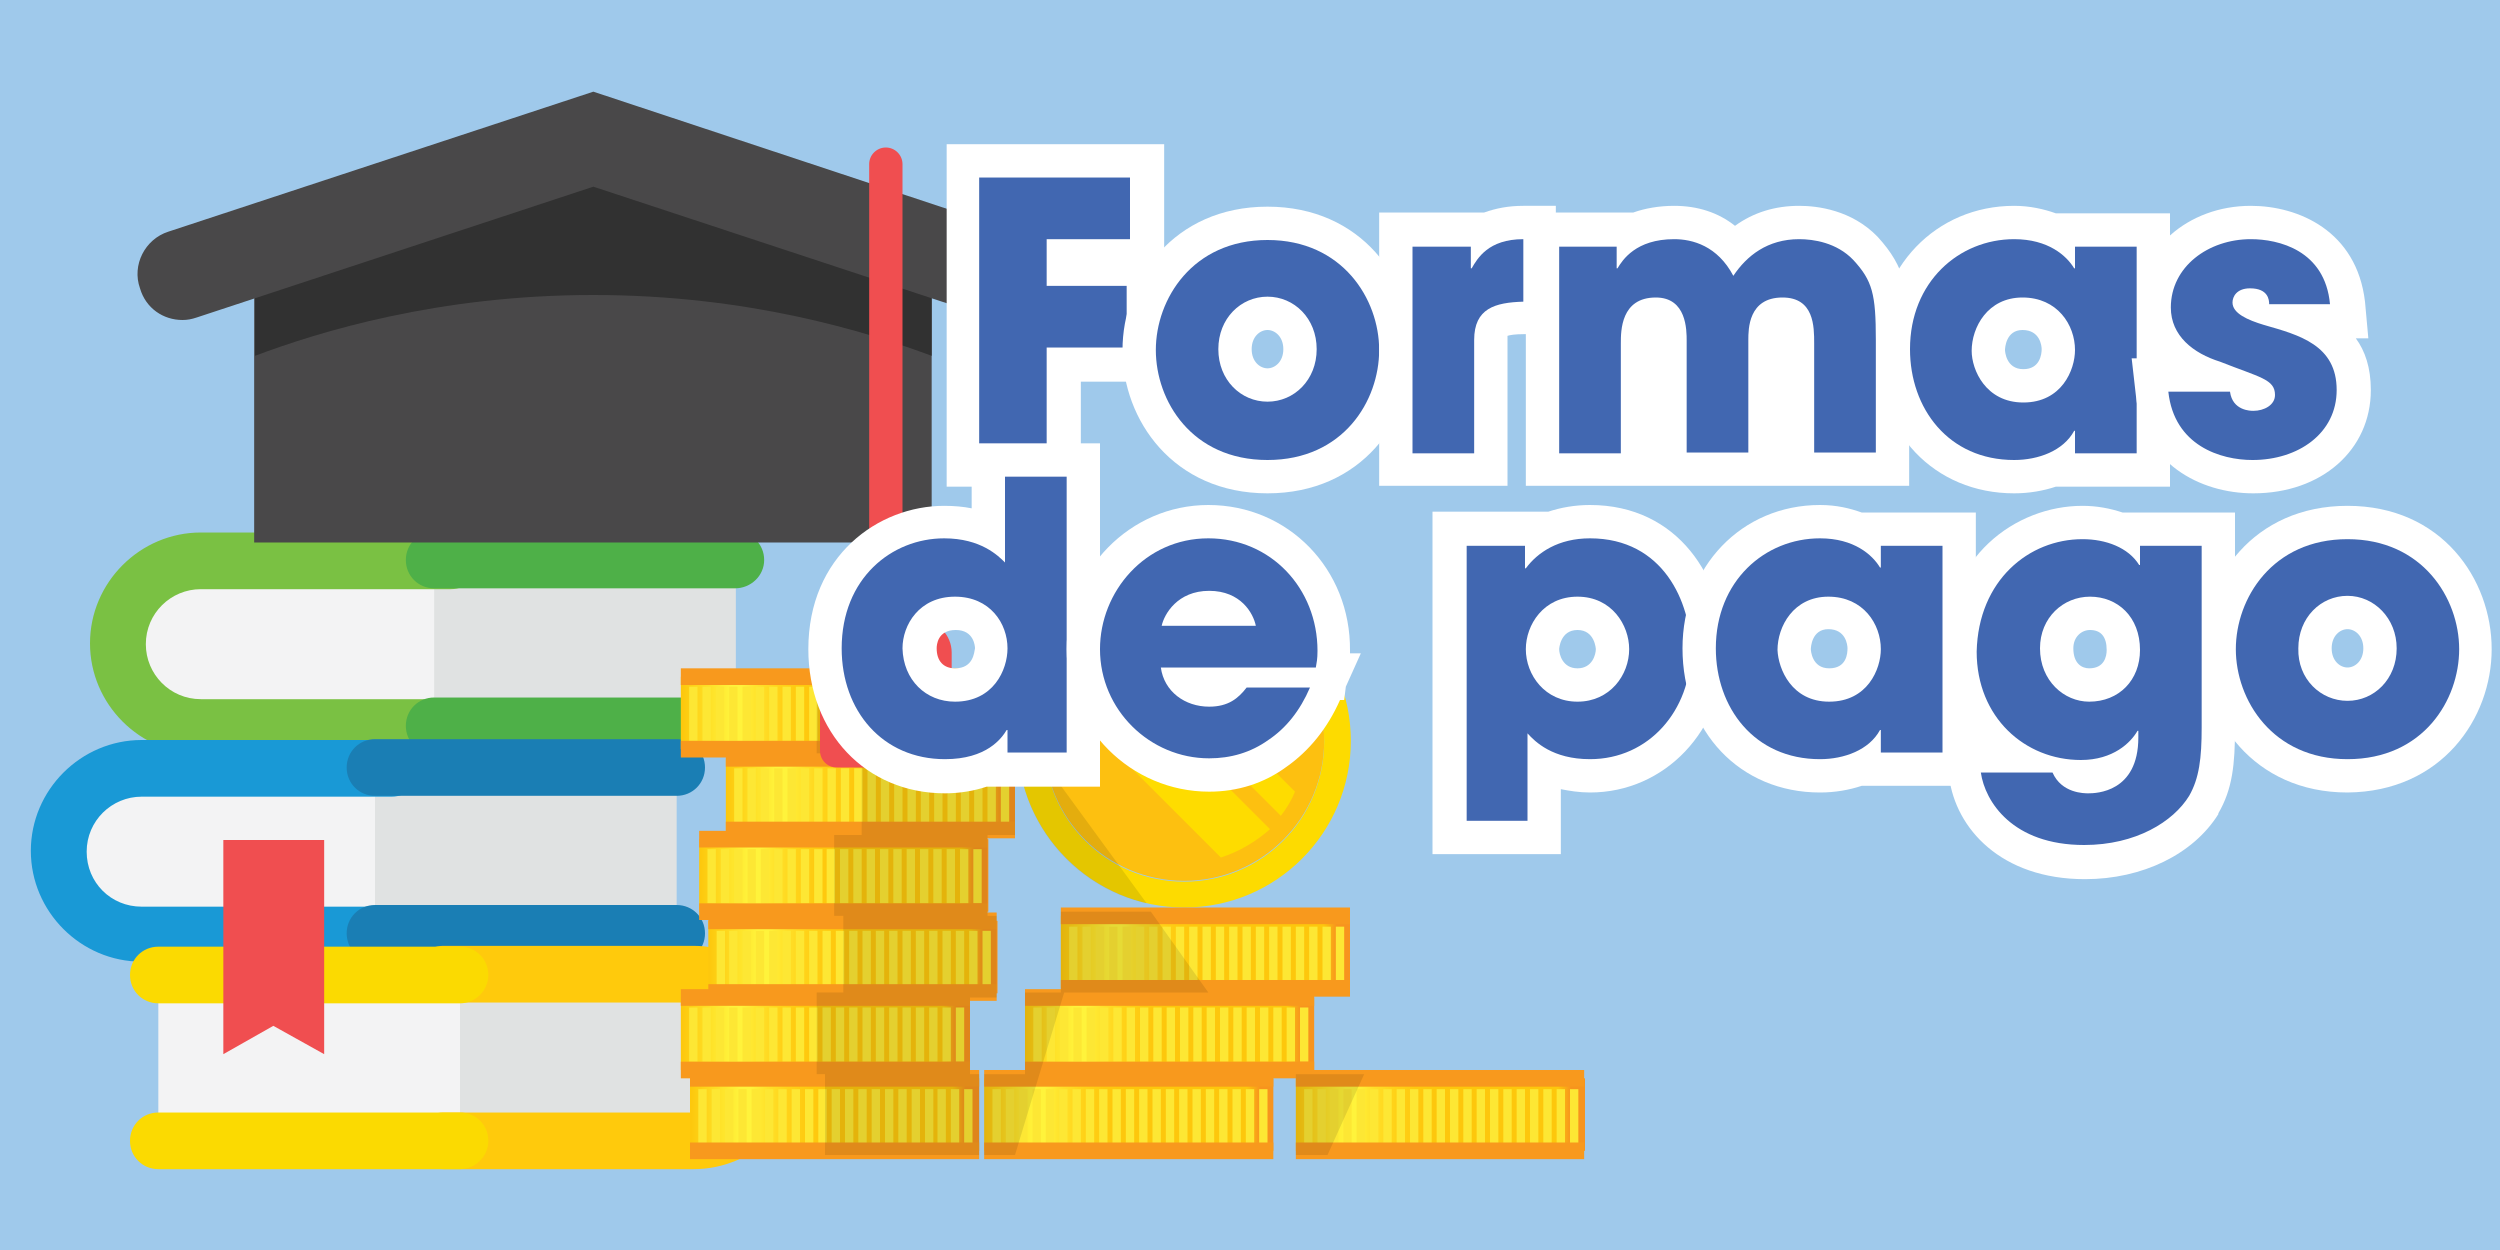 <?xml version="1.0" encoding="utf-8"?>
<!-- Generator: Adobe Illustrator 18.1.1, SVG Export Plug-In . SVG Version: 6.00 Build 0)  -->
<svg version="1.1" id="Layer_1" xmlns="http://www.w3.org/2000/svg" xmlns:xlink="http://www.w3.org/1999/xlink" x="0px" y="0px"
	 viewBox="0 0 300 150" enable-background="new 0 0 300 150" xml:space="preserve">
<rect fill="#9FC9EB" width="300" height="150"/>
<g>
	<g>
		<g>
			<g>
				<g>
					<path fill="#F3F3F4" d="M54.1,87.1c-10,0-20,0-30,0c-5.5,0-9.9-4.5-9.9-9.9v0c0-5.5,4.5-9.9,9.9-9.9c10,0,20,0,30,0
						C54.1,73.9,54.1,80.5,54.1,87.1z"/>
					<rect x="52.1" y="67.2" fill="#E0E2E2" width="36.2" height="20"/>
					<path fill="#7AC143" d="M54.1,90.5h-30c-7.3,0-13.3-6-13.3-13.3c0-7.3,6-13.3,13.3-13.3h30c1.9,0,3.4,1.5,3.4,3.4
						s-1.5,3.4-3.4,3.4h-30c-3.6,0-6.6,2.9-6.6,6.6c0,3.6,2.9,6.6,6.6,6.6h30c1.9,0,3.4,1.5,3.4,3.4S56,90.5,54.1,90.5z"/>
					<path fill="#4EB048" d="M88.2,70.6H52.1c-1.9,0-3.4-1.5-3.4-3.4s1.5-3.4,3.4-3.4h36.2c1.9,0,3.4,1.5,3.4,3.4
						S90.1,70.6,88.2,70.6z"/>
					<path fill="#4EB048" d="M88.2,90.5H52.1c-1.9,0-3.4-1.5-3.4-3.4s1.5-3.4,3.4-3.4h36.2c1.9,0,3.4,1.5,3.4,3.4
						S90.1,90.5,88.2,90.5z"/>
				</g>
				<g>
					<path fill="#F3F3F4" d="M47.1,112c-10,0-20,0-30,0c-5.5,0-9.9-4.5-9.9-9.9v0c0-5.5,4.5-9.9,9.9-9.9c10,0,20,0,30,0
						C47.1,98.8,47.1,105.4,47.1,112z"/>
					<rect x="45" y="92.1" fill="#E0E2E2" width="36.2" height="20"/>
					<path fill="#1999D6" d="M47.1,115.4H17c-7.3,0-13.3-6-13.3-13.3c0-7.3,6-13.3,13.3-13.3h30c1.9,0,3.4,1.5,3.4,3.4
						c0,1.9-1.5,3.4-3.4,3.4H17c-3.6,0-6.6,2.9-6.6,6.6s2.9,6.6,6.6,6.6h30c1.9,0,3.4,1.5,3.4,3.4S48.9,115.4,47.1,115.4z"/>
					<path fill="#1A7EB4" d="M81.2,95.5H45c-1.9,0-3.4-1.5-3.4-3.4c0-1.9,1.5-3.4,3.4-3.4h36.2c1.9,0,3.4,1.5,3.4,3.4
						C84.6,94,83.1,95.5,81.2,95.5z"/>
					<path fill="#1A7EB4" d="M81.2,115.4H45c-1.9,0-3.4-1.5-3.4-3.4s1.5-3.4,3.4-3.4h36.2c1.9,0,3.4,1.5,3.4,3.4
						S83.1,115.4,81.2,115.4z"/>
				</g>
				<g>
					<path fill="#E0E2E2" d="M53.1,136.9c10,0,20,0,30,0c5.5,0,9.9-4.5,9.9-9.9v0c0-5.5-4.5-9.9-9.9-9.9c-10,0-20,0-30,0
						C53.1,123.7,53.1,130.3,53.1,136.9z"/>
					<rect x="19" y="117.1" fill="#F3F3F4" width="36.2" height="20"/>
					<path fill="#FFCA0C" d="M83.2,140.3h-30c-1.9,0-3.4-1.5-3.4-3.4c0-1.9,1.5-3.4,3.4-3.4h30c3.6,0,6.6-2.9,6.6-6.6
						c0-3.6-2.9-6.6-6.6-6.6h-30c-1.9,0-3.4-1.5-3.4-3.4c0-1.9,1.5-3.4,3.4-3.4h30c7.3,0,13.3,6,13.3,13.3
						C96.5,134.4,90.5,140.3,83.2,140.3z"/>
					<path fill="#FBDA01" d="M55.2,120.4H19c-1.9,0-3.4-1.5-3.4-3.4c0-1.9,1.5-3.4,3.4-3.4h36.2c1.9,0,3.4,1.5,3.4,3.4
						C58.6,118.9,57,120.4,55.2,120.4z"/>
					<path fill="#FBDA01" d="M55.2,140.3H19c-1.9,0-3.4-1.5-3.4-3.4c0-1.9,1.5-3.4,3.4-3.4h36.2c1.9,0,3.4,1.5,3.4,3.4
						C58.6,138.8,57,140.3,55.2,140.3z"/>
				</g>
				<polygon fill="#F04E50" points="38.9,100.8 38.9,126.5 32.8,123.1 26.8,126.5 26.8,100.8 				"/>
			</g>
		</g>
		<g>
			<g>
				<g>
					
						<linearGradient id="SVGID_1_" gradientUnits="userSpaceOnUse" x1="786.598" y1="85.561" x2="821.267" y2="85.561" gradientTransform="matrix(-1 0 0 1 902.978 0)">
						<stop  offset="0" style="stop-color:#F7941E"/>
						<stop  offset="4.591837e-002" style="stop-color:#F7941E"/>
						<stop  offset="9.183674e-002" style="stop-color:#FDC70C"/>
						<stop  offset="0.505" style="stop-color:#FDC70C"/>
						<stop  offset="0.584" style="stop-color:#FEC90F"/>
						<stop  offset="0.658" style="stop-color:#FFD218"/>
						<stop  offset="0.73" style="stop-color:#FFE029"/>
						<stop  offset="0.791" style="stop-color:#FFF33B"/>
						<stop  offset="0.827" style="stop-color:#FFF33B"/>
						<stop  offset="1" style="stop-color:#FDC70C"/>
					</linearGradient>
					<rect x="81.7" y="81.2" fill="url(#SVGID_1_)" width="34.7" height="8.7"/>
					<g>
						<line fill="none" stroke="#FDE734" stroke-miterlimit="10" x1="96" y1="82.4" x2="96" y2="88.9"/>
						<line fill="none" stroke="#FDE734" stroke-miterlimit="10" x1="99.2" y1="82.4" x2="99.2" y2="88.9"/>
						<line fill="none" stroke="#FDE734" stroke-miterlimit="10" x1="102.4" y1="82.4" x2="102.4" y2="88.9"/>
						<line fill="none" stroke="#FDE734" stroke-miterlimit="10" x1="105.6" y1="82.4" x2="105.6" y2="88.9"/>
						<line fill="none" stroke="#FDE734" stroke-miterlimit="10" x1="108.8" y1="82.4" x2="108.8" y2="88.9"/>
						<line fill="none" stroke="#FDE734" stroke-miterlimit="10" x1="112" y1="82.4" x2="112" y2="88.9"/>
						<line fill="none" stroke="#FDE734" stroke-miterlimit="10" x1="115.2" y1="82.4" x2="115.2" y2="88.9"/>
						<line fill="none" stroke="#FDE734" stroke-miterlimit="10" x1="92.8" y1="82.4" x2="92.8" y2="88.9"/>
						<line fill="none" stroke="#FDE734" stroke-miterlimit="10" x1="89.6" y1="82.4" x2="89.6" y2="88.9"/>
						<line fill="none" stroke="#FDE734" stroke-miterlimit="10" x1="86.4" y1="82.4" x2="86.4" y2="88.9"/>
						<line fill="none" stroke="#FDE734" stroke-miterlimit="10" x1="83.2" y1="82.4" x2="83.2" y2="88.9"/>
						<line fill="none" stroke="#FDE734" stroke-miterlimit="10" x1="94.4" y1="82.4" x2="94.4" y2="88.9"/>
						<line fill="none" stroke="#FDE734" stroke-miterlimit="10" x1="97.6" y1="82.4" x2="97.6" y2="88.9"/>
						<line fill="none" stroke="#FDE734" stroke-miterlimit="10" x1="100.8" y1="82.4" x2="100.8" y2="88.9"/>
						<line fill="none" stroke="#FDE734" stroke-miterlimit="10" x1="104" y1="82.4" x2="104" y2="88.9"/>
						<line fill="none" stroke="#FDE734" stroke-miterlimit="10" x1="107.2" y1="82.4" x2="107.2" y2="88.9"/>
						<line fill="none" stroke="#FDE734" stroke-miterlimit="10" x1="110.4" y1="82.4" x2="110.4" y2="88.9"/>
						<line fill="none" stroke="#FDE734" stroke-miterlimit="10" x1="113.6" y1="82.4" x2="113.6" y2="88.9"/>
						<line fill="none" stroke="#FDE734" stroke-miterlimit="10" x1="91.2" y1="82.4" x2="91.2" y2="88.9"/>
						<line fill="none" stroke="#FDE734" stroke-miterlimit="10" x1="88" y1="82.4" x2="88" y2="88.9"/>
						<line fill="none" stroke="#FDE734" stroke-miterlimit="10" x1="84.8" y1="82.4" x2="84.8" y2="88.9"/>
					</g>
					<line fill="none" stroke="#F8991D" stroke-width="2" stroke-miterlimit="10" x1="81.7" y1="81.2" x2="116.4" y2="81.2"/>
					<line fill="none" stroke="#F8991D" stroke-width="2" stroke-miterlimit="10" x1="116.4" y1="89.9" x2="81.7" y2="89.9"/>
				</g>
				<g>
					
						<linearGradient id="SVGID_2_" gradientUnits="userSpaceOnUse" x1="781.181" y1="95.312" x2="815.85" y2="95.312" gradientTransform="matrix(-1 0 0 1 902.978 0)">
						<stop  offset="0" style="stop-color:#F7941E"/>
						<stop  offset="4.591837e-002" style="stop-color:#F7941E"/>
						<stop  offset="9.183674e-002" style="stop-color:#FDC70C"/>
						<stop  offset="0.505" style="stop-color:#FDC70C"/>
						<stop  offset="0.584" style="stop-color:#FEC90F"/>
						<stop  offset="0.658" style="stop-color:#FFD218"/>
						<stop  offset="0.73" style="stop-color:#FFE029"/>
						<stop  offset="0.791" style="stop-color:#FFF33B"/>
						<stop  offset="0.827" style="stop-color:#FFF33B"/>
						<stop  offset="1" style="stop-color:#FDC70C"/>
					</linearGradient>
					<rect x="87.1" y="91" fill="url(#SVGID_2_)" width="34.7" height="8.7"/>
					<g>
						<line fill="none" stroke="#FDE734" stroke-miterlimit="10" x1="101.4" y1="92.2" x2="101.4" y2="98.7"/>
						<line fill="none" stroke="#FDE734" stroke-miterlimit="10" x1="104.6" y1="92.2" x2="104.6" y2="98.7"/>
						<line fill="none" stroke="#FDE734" stroke-miterlimit="10" x1="107.8" y1="92.2" x2="107.8" y2="98.7"/>
						<line fill="none" stroke="#FDE734" stroke-miterlimit="10" x1="111" y1="92.2" x2="111" y2="98.7"/>
						<line fill="none" stroke="#FDE734" stroke-miterlimit="10" x1="114.2" y1="92.2" x2="114.2" y2="98.7"/>
						<line fill="none" stroke="#FDE734" stroke-miterlimit="10" x1="117.4" y1="92.2" x2="117.4" y2="98.7"/>
						<line fill="none" stroke="#FDE734" stroke-miterlimit="10" x1="120.6" y1="92.2" x2="120.6" y2="98.7"/>
						<line fill="none" stroke="#FDE734" stroke-miterlimit="10" x1="98.2" y1="92.2" x2="98.2" y2="98.7"/>
						<line fill="none" stroke="#FDE734" stroke-miterlimit="10" x1="95" y1="92.2" x2="95" y2="98.7"/>
						<line fill="none" stroke="#FDE734" stroke-miterlimit="10" x1="91.8" y1="92.2" x2="91.8" y2="98.7"/>
						<line fill="none" stroke="#FDE734" stroke-miterlimit="10" x1="88.6" y1="92.2" x2="88.6" y2="98.7"/>
						<line fill="none" stroke="#FDE734" stroke-miterlimit="10" x1="99.8" y1="92.2" x2="99.8" y2="98.7"/>
						<line fill="none" stroke="#FDE734" stroke-miterlimit="10" x1="103" y1="92.2" x2="103" y2="98.7"/>
						<line fill="none" stroke="#FDE734" stroke-miterlimit="10" x1="106.2" y1="92.2" x2="106.2" y2="98.7"/>
						<line fill="none" stroke="#FDE734" stroke-miterlimit="10" x1="109.4" y1="92.2" x2="109.4" y2="98.7"/>
						<line fill="none" stroke="#FDE734" stroke-miterlimit="10" x1="112.6" y1="92.2" x2="112.6" y2="98.7"/>
						<line fill="none" stroke="#FDE734" stroke-miterlimit="10" x1="115.8" y1="92.2" x2="115.8" y2="98.7"/>
						<line fill="none" stroke="#FDE734" stroke-miterlimit="10" x1="119" y1="92.2" x2="119" y2="98.7"/>
						<line fill="none" stroke="#FDE734" stroke-miterlimit="10" x1="96.6" y1="92.2" x2="96.6" y2="98.7"/>
						<line fill="none" stroke="#FDE734" stroke-miterlimit="10" x1="93.4" y1="92.2" x2="93.4" y2="98.7"/>
						<line fill="none" stroke="#FDE734" stroke-miterlimit="10" x1="90.2" y1="92.2" x2="90.2" y2="98.7"/>
					</g>
					<line fill="none" stroke="#F8991D" stroke-width="2" stroke-miterlimit="10" x1="121.8" y1="91" x2="87.1" y2="91"/>
					<line fill="none" stroke="#F8991D" stroke-width="2" stroke-miterlimit="10" x1="121.8" y1="99.6" x2="87.1" y2="99.6"/>
				</g>
				<g>
					
						<linearGradient id="SVGID_3_" gradientUnits="userSpaceOnUse" x1="784.431" y1="105.062" x2="819.1" y2="105.062" gradientTransform="matrix(-1 0 0 1 902.978 0)">
						<stop  offset="0" style="stop-color:#F7941E"/>
						<stop  offset="4.591837e-002" style="stop-color:#F7941E"/>
						<stop  offset="9.183674e-002" style="stop-color:#FDC70C"/>
						<stop  offset="0.505" style="stop-color:#FDC70C"/>
						<stop  offset="0.584" style="stop-color:#FEC90F"/>
						<stop  offset="0.658" style="stop-color:#FFD218"/>
						<stop  offset="0.73" style="stop-color:#FFE029"/>
						<stop  offset="0.791" style="stop-color:#FFF33B"/>
						<stop  offset="0.827" style="stop-color:#FFF33B"/>
						<stop  offset="1" style="stop-color:#FDC70C"/>
					</linearGradient>
					<rect x="83.9" y="100.7" fill="url(#SVGID_3_)" width="34.7" height="8.7"/>
					<g>
						<line fill="none" stroke="#FDE734" stroke-miterlimit="10" x1="98.2" y1="101.9" x2="98.2" y2="108.4"/>
						<line fill="none" stroke="#FDE734" stroke-miterlimit="10" x1="101.3" y1="101.9" x2="101.3" y2="108.4"/>
						<line fill="none" stroke="#FDE734" stroke-miterlimit="10" x1="104.5" y1="101.9" x2="104.5" y2="108.4"/>
						<line fill="none" stroke="#FDE734" stroke-miterlimit="10" x1="107.7" y1="101.9" x2="107.7" y2="108.4"/>
						<line fill="none" stroke="#FDE734" stroke-miterlimit="10" x1="110.9" y1="101.9" x2="110.9" y2="108.4"/>
						<line fill="none" stroke="#FDE734" stroke-miterlimit="10" x1="114.1" y1="101.9" x2="114.1" y2="108.4"/>
						<line fill="none" stroke="#FDE734" stroke-miterlimit="10" x1="117.3" y1="101.9" x2="117.3" y2="108.4"/>
						<line fill="none" stroke="#FDE734" stroke-miterlimit="10" x1="95" y1="101.9" x2="95" y2="108.4"/>
						<line fill="none" stroke="#FDE734" stroke-miterlimit="10" x1="91.8" y1="101.9" x2="91.8" y2="108.4"/>
						<line fill="none" stroke="#FDE734" stroke-miterlimit="10" x1="88.6" y1="101.9" x2="88.6" y2="108.4"/>
						<line fill="none" stroke="#FDE734" stroke-miterlimit="10" x1="85.4" y1="101.9" x2="85.4" y2="108.4"/>
						<line fill="none" stroke="#FDE734" stroke-miterlimit="10" x1="96.6" y1="101.9" x2="96.6" y2="108.4"/>
						<line fill="none" stroke="#FDE734" stroke-miterlimit="10" x1="99.7" y1="101.9" x2="99.7" y2="108.4"/>
						<line fill="none" stroke="#FDE734" stroke-miterlimit="10" x1="102.9" y1="101.9" x2="102.9" y2="108.4"/>
						<line fill="none" stroke="#FDE734" stroke-miterlimit="10" x1="106.1" y1="101.9" x2="106.1" y2="108.4"/>
						<line fill="none" stroke="#FDE734" stroke-miterlimit="10" x1="109.3" y1="101.9" x2="109.3" y2="108.4"/>
						<line fill="none" stroke="#FDE734" stroke-miterlimit="10" x1="112.5" y1="101.9" x2="112.5" y2="108.4"/>
						<line fill="none" stroke="#FDE734" stroke-miterlimit="10" x1="115.7" y1="101.9" x2="115.7" y2="108.4"/>
						<line fill="none" stroke="#FDE734" stroke-miterlimit="10" x1="93.4" y1="101.9" x2="93.4" y2="108.4"/>
						<line fill="none" stroke="#FDE734" stroke-miterlimit="10" x1="90.2" y1="101.9" x2="90.2" y2="108.4"/>
						<line fill="none" stroke="#FDE734" stroke-miterlimit="10" x1="87" y1="101.9" x2="87" y2="108.4"/>
					</g>
					<line fill="none" stroke="#F8991D" stroke-width="2" stroke-miterlimit="10" x1="118.5" y1="100.7" x2="83.9" y2="100.7"/>
					<line fill="none" stroke="#F8991D" stroke-width="2" stroke-miterlimit="10" x1="118.5" y1="109.4" x2="83.9" y2="109.4"/>
				</g>
				<g>
					
						<linearGradient id="SVGID_4_" gradientUnits="userSpaceOnUse" x1="783.348" y1="114.813" x2="818.017" y2="114.813" gradientTransform="matrix(-1 0 0 1 902.978 0)">
						<stop  offset="0" style="stop-color:#F7941E"/>
						<stop  offset="4.591837e-002" style="stop-color:#F7941E"/>
						<stop  offset="9.183674e-002" style="stop-color:#FDC70C"/>
						<stop  offset="0.505" style="stop-color:#FDC70C"/>
						<stop  offset="0.584" style="stop-color:#FEC90F"/>
						<stop  offset="0.658" style="stop-color:#FFD218"/>
						<stop  offset="0.73" style="stop-color:#FFE029"/>
						<stop  offset="0.791" style="stop-color:#FFF33B"/>
						<stop  offset="0.827" style="stop-color:#FFF33B"/>
						<stop  offset="1" style="stop-color:#FDC70C"/>
					</linearGradient>
					<rect x="85" y="110.5" fill="url(#SVGID_4_)" width="34.7" height="8.7"/>
					<g>
						<line fill="none" stroke="#FDE734" stroke-miterlimit="10" x1="99.2" y1="111.7" x2="99.2" y2="118.2"/>
						<line fill="none" stroke="#FDE734" stroke-miterlimit="10" x1="102.4" y1="111.7" x2="102.4" y2="118.2"/>
						<line fill="none" stroke="#FDE734" stroke-miterlimit="10" x1="105.6" y1="111.7" x2="105.6" y2="118.2"/>
						<line fill="none" stroke="#FDE734" stroke-miterlimit="10" x1="108.8" y1="111.7" x2="108.8" y2="118.2"/>
						<line fill="none" stroke="#FDE734" stroke-miterlimit="10" x1="112" y1="111.7" x2="112" y2="118.2"/>
						<line fill="none" stroke="#FDE734" stroke-miterlimit="10" x1="115.2" y1="111.7" x2="115.2" y2="118.2"/>
						<line fill="none" stroke="#FDE734" stroke-miterlimit="10" x1="118.4" y1="111.7" x2="118.4" y2="118.2"/>
						<line fill="none" stroke="#FDE734" stroke-miterlimit="10" x1="96" y1="111.7" x2="96" y2="118.2"/>
						<line fill="none" stroke="#FDE734" stroke-miterlimit="10" x1="92.8" y1="111.7" x2="92.8" y2="118.2"/>
						<line fill="none" stroke="#FDE734" stroke-miterlimit="10" x1="89.6" y1="111.7" x2="89.6" y2="118.2"/>
						<line fill="none" stroke="#FDE734" stroke-miterlimit="10" x1="86.5" y1="111.7" x2="86.5" y2="118.2"/>
						<line fill="none" stroke="#FDE734" stroke-miterlimit="10" x1="97.6" y1="111.7" x2="97.6" y2="118.2"/>
						<line fill="none" stroke="#FDE734" stroke-miterlimit="10" x1="100.8" y1="111.7" x2="100.8" y2="118.2"/>
						<line fill="none" stroke="#FDE734" stroke-miterlimit="10" x1="104" y1="111.7" x2="104" y2="118.2"/>
						<line fill="none" stroke="#FDE734" stroke-miterlimit="10" x1="107.2" y1="111.7" x2="107.2" y2="118.2"/>
						<line fill="none" stroke="#FDE734" stroke-miterlimit="10" x1="110.4" y1="111.7" x2="110.4" y2="118.2"/>
						<line fill="none" stroke="#FDE734" stroke-miterlimit="10" x1="113.6" y1="111.7" x2="113.6" y2="118.2"/>
						<line fill="none" stroke="#FDE734" stroke-miterlimit="10" x1="116.8" y1="111.7" x2="116.8" y2="118.2"/>
						<line fill="none" stroke="#FDE734" stroke-miterlimit="10" x1="94.4" y1="111.7" x2="94.4" y2="118.2"/>
						<line fill="none" stroke="#FDE734" stroke-miterlimit="10" x1="91.2" y1="111.7" x2="91.2" y2="118.2"/>
						<line fill="none" stroke="#FDE734" stroke-miterlimit="10" x1="88" y1="111.7" x2="88" y2="118.2"/>
					</g>
					<line fill="none" stroke="#F8991D" stroke-width="2" stroke-miterlimit="10" x1="119.6" y1="110.5" x2="85" y2="110.5"/>
					<line fill="none" stroke="#F8991D" stroke-width="2" stroke-miterlimit="10" x1="119.6" y1="119.1" x2="85" y2="119.1"/>
				</g>
				<g>
					
						<linearGradient id="SVGID_5_" gradientUnits="userSpaceOnUse" x1="786.598" y1="124.022" x2="821.267" y2="124.022" gradientTransform="matrix(-1 0 0 1 902.978 0)">
						<stop  offset="0" style="stop-color:#F7941E"/>
						<stop  offset="4.591837e-002" style="stop-color:#F7941E"/>
						<stop  offset="9.183674e-002" style="stop-color:#FDC70C"/>
						<stop  offset="0.505" style="stop-color:#FDC70C"/>
						<stop  offset="0.584" style="stop-color:#FEC90F"/>
						<stop  offset="0.658" style="stop-color:#FFD218"/>
						<stop  offset="0.73" style="stop-color:#FFE029"/>
						<stop  offset="0.791" style="stop-color:#FFF33B"/>
						<stop  offset="0.827" style="stop-color:#FFF33B"/>
						<stop  offset="1" style="stop-color:#FDC70C"/>
					</linearGradient>
					<rect x="81.7" y="119.7" fill="url(#SVGID_5_)" width="34.7" height="8.7"/>
					<g>
						<line fill="none" stroke="#FDE734" stroke-miterlimit="10" x1="96" y1="120.9" x2="96" y2="127.4"/>
						<line fill="none" stroke="#FDE734" stroke-miterlimit="10" x1="99.2" y1="120.9" x2="99.2" y2="127.4"/>
						<line fill="none" stroke="#FDE734" stroke-miterlimit="10" x1="102.4" y1="120.9" x2="102.4" y2="127.4"/>
						<line fill="none" stroke="#FDE734" stroke-miterlimit="10" x1="105.6" y1="120.9" x2="105.6" y2="127.4"/>
						<line fill="none" stroke="#FDE734" stroke-miterlimit="10" x1="108.8" y1="120.9" x2="108.8" y2="127.4"/>
						<line fill="none" stroke="#FDE734" stroke-miterlimit="10" x1="112" y1="120.9" x2="112" y2="127.4"/>
						<line fill="none" stroke="#FDE734" stroke-miterlimit="10" x1="115.2" y1="120.9" x2="115.2" y2="127.4"/>
						<line fill="none" stroke="#FDE734" stroke-miterlimit="10" x1="92.8" y1="120.9" x2="92.8" y2="127.4"/>
						<line fill="none" stroke="#FDE734" stroke-miterlimit="10" x1="89.6" y1="120.9" x2="89.6" y2="127.4"/>
						<line fill="none" stroke="#FDE734" stroke-miterlimit="10" x1="86.4" y1="120.9" x2="86.4" y2="127.4"/>
						<line fill="none" stroke="#FDE734" stroke-miterlimit="10" x1="83.2" y1="120.9" x2="83.2" y2="127.4"/>
						<line fill="none" stroke="#FDE734" stroke-miterlimit="10" x1="94.4" y1="120.9" x2="94.4" y2="127.4"/>
						<line fill="none" stroke="#FDE734" stroke-miterlimit="10" x1="97.6" y1="120.9" x2="97.6" y2="127.4"/>
						<line fill="none" stroke="#FDE734" stroke-miterlimit="10" x1="100.8" y1="120.9" x2="100.8" y2="127.4"/>
						<line fill="none" stroke="#FDE734" stroke-miterlimit="10" x1="104" y1="120.9" x2="104" y2="127.4"/>
						<line fill="none" stroke="#FDE734" stroke-miterlimit="10" x1="107.2" y1="120.9" x2="107.2" y2="127.4"/>
						<line fill="none" stroke="#FDE734" stroke-miterlimit="10" x1="110.4" y1="120.9" x2="110.4" y2="127.4"/>
						<line fill="none" stroke="#FDE734" stroke-miterlimit="10" x1="113.6" y1="120.9" x2="113.6" y2="127.4"/>
						<line fill="none" stroke="#FDE734" stroke-miterlimit="10" x1="91.2" y1="120.9" x2="91.2" y2="127.4"/>
						<line fill="none" stroke="#FDE734" stroke-miterlimit="10" x1="88" y1="120.9" x2="88" y2="127.4"/>
						<line fill="none" stroke="#FDE734" stroke-miterlimit="10" x1="84.8" y1="120.9" x2="84.8" y2="127.4"/>
					</g>
					<line fill="none" stroke="#F8991D" stroke-width="2" stroke-miterlimit="10" x1="116.4" y1="119.7" x2="81.7" y2="119.7"/>
					<line fill="none" stroke="#F8991D" stroke-width="2" stroke-miterlimit="10" x1="116.4" y1="128.4" x2="81.7" y2="128.4"/>
				</g>
				<g>
					
						<linearGradient id="SVGID_6_" gradientUnits="userSpaceOnUse" x1="785.515" y1="133.773" x2="820.184" y2="133.773" gradientTransform="matrix(-1 0 0 1 902.978 0)">
						<stop  offset="0" style="stop-color:#F7941E"/>
						<stop  offset="4.591837e-002" style="stop-color:#F7941E"/>
						<stop  offset="9.183674e-002" style="stop-color:#FDC70C"/>
						<stop  offset="0.505" style="stop-color:#FDC70C"/>
						<stop  offset="0.584" style="stop-color:#FEC90F"/>
						<stop  offset="0.658" style="stop-color:#FFD218"/>
						<stop  offset="0.73" style="stop-color:#FFE029"/>
						<stop  offset="0.791" style="stop-color:#FFF33B"/>
						<stop  offset="0.827" style="stop-color:#FFF33B"/>
						<stop  offset="1" style="stop-color:#FDC70C"/>
					</linearGradient>
					<rect x="82.8" y="129.4" fill="url(#SVGID_6_)" width="34.7" height="8.7"/>
					<g>
						<line fill="none" stroke="#FDE734" stroke-miterlimit="10" x1="97.1" y1="130.7" x2="97.1" y2="137.2"/>
						<line fill="none" stroke="#FDE734" stroke-miterlimit="10" x1="100.3" y1="130.7" x2="100.3" y2="137.2"/>
						<line fill="none" stroke="#FDE734" stroke-miterlimit="10" x1="103.5" y1="130.7" x2="103.5" y2="137.2"/>
						<line fill="none" stroke="#FDE734" stroke-miterlimit="10" x1="106.7" y1="130.7" x2="106.7" y2="137.2"/>
						<line fill="none" stroke="#FDE734" stroke-miterlimit="10" x1="109.9" y1="130.7" x2="109.9" y2="137.2"/>
						<line fill="none" stroke="#FDE734" stroke-miterlimit="10" x1="113" y1="130.7" x2="113" y2="137.2"/>
						<line fill="none" stroke="#FDE734" stroke-miterlimit="10" x1="116.2" y1="130.7" x2="116.2" y2="137.2"/>
						<line fill="none" stroke="#FDE734" stroke-miterlimit="10" x1="93.9" y1="130.7" x2="93.9" y2="137.2"/>
						<line fill="none" stroke="#FDE734" stroke-miterlimit="10" x1="90.7" y1="130.7" x2="90.7" y2="137.2"/>
						<line fill="none" stroke="#FDE734" stroke-miterlimit="10" x1="87.5" y1="130.7" x2="87.5" y2="137.2"/>
						<line fill="none" stroke="#FDE734" stroke-miterlimit="10" x1="84.3" y1="130.7" x2="84.3" y2="137.2"/>
						<line fill="none" stroke="#FDE734" stroke-miterlimit="10" x1="95.5" y1="130.7" x2="95.5" y2="137.2"/>
						<line fill="none" stroke="#FDE734" stroke-miterlimit="10" x1="98.7" y1="130.7" x2="98.7" y2="137.2"/>
						<line fill="none" stroke="#FDE734" stroke-miterlimit="10" x1="101.9" y1="130.7" x2="101.9" y2="137.2"/>
						<line fill="none" stroke="#FDE734" stroke-miterlimit="10" x1="105.1" y1="130.7" x2="105.1" y2="137.2"/>
						<line fill="none" stroke="#FDE734" stroke-miterlimit="10" x1="108.3" y1="130.7" x2="108.3" y2="137.2"/>
						<line fill="none" stroke="#FDE734" stroke-miterlimit="10" x1="111.5" y1="130.7" x2="111.5" y2="137.2"/>
						<line fill="none" stroke="#FDE734" stroke-miterlimit="10" x1="114.6" y1="130.7" x2="114.6" y2="137.2"/>
						<line fill="none" stroke="#FDE734" stroke-miterlimit="10" x1="92.3" y1="130.7" x2="92.3" y2="137.2"/>
						<line fill="none" stroke="#FDE734" stroke-miterlimit="10" x1="89.1" y1="130.7" x2="89.1" y2="137.2"/>
						<line fill="none" stroke="#FDE734" stroke-miterlimit="10" x1="85.9" y1="130.7" x2="85.9" y2="137.2"/>
					</g>
					<line fill="none" stroke="#F8991D" stroke-width="2" stroke-miterlimit="10" x1="117.5" y1="129.4" x2="82.8" y2="129.4"/>
					<line fill="none" stroke="#F8991D" stroke-width="2" stroke-miterlimit="10" x1="117.5" y1="138.1" x2="82.8" y2="138.1"/>
				</g>
			</g>
			<g>
				<g>
					<circle fill="#FDC010" cx="142.1" cy="88.9" r="16.8"/>
				</g>
				<path fill="#FEDC00" d="M146.5,102.9l-18.3-18.3c0.7-2.2,1.9-4.2,3.5-5.8l20.7,20.7C150.7,101,148.7,102.2,146.5,102.9z"/>
				<path fill="#FEDC00" d="M153.7,97.9l-20.5-20.5c0.9-0.7,1.9-1.3,2.9-1.7L155.4,95C155,96,154.4,97,153.7,97.9z"/>
				<path fill="#FDDB00" d="M142.1,72.2c9.3,0,16.8,7.5,16.8,16.8s-7.5,16.8-16.8,16.8c-9.3,0-16.8-7.5-16.8-16.8
					S132.9,72.2,142.1,72.2 M142.1,68.9c-11.1,0-20,9-20,20s9,20,20,20c11.1,0,20-9,20-20S153.2,68.9,142.1,68.9L142.1,68.9z"/>
			</g>
			<g>
				
					<linearGradient id="SVGID_7_" gradientUnits="userSpaceOnUse" x1="712.846" y1="133.773" x2="747.514" y2="133.773" gradientTransform="matrix(-1 0 0 1 902.978 0)">
					<stop  offset="0" style="stop-color:#F7941E"/>
					<stop  offset="4.591837e-002" style="stop-color:#F7941E"/>
					<stop  offset="9.183674e-002" style="stop-color:#FDC70C"/>
					<stop  offset="0.505" style="stop-color:#FDC70C"/>
					<stop  offset="0.584" style="stop-color:#FEC90F"/>
					<stop  offset="0.658" style="stop-color:#FFD218"/>
					<stop  offset="0.73" style="stop-color:#FFE029"/>
					<stop  offset="0.791" style="stop-color:#FFF33B"/>
					<stop  offset="0.827" style="stop-color:#FFF33B"/>
					<stop  offset="1" style="stop-color:#FDC70C"/>
				</linearGradient>
				<rect x="155.5" y="129.4" fill="url(#SVGID_7_)" width="34.7" height="8.7"/>
				<g>
					<line fill="none" stroke="#FDE734" stroke-miterlimit="10" x1="169.7" y1="130.7" x2="169.7" y2="137.2"/>
					<line fill="none" stroke="#FDE734" stroke-miterlimit="10" x1="172.9" y1="130.7" x2="172.9" y2="137.2"/>
					<line fill="none" stroke="#FDE734" stroke-miterlimit="10" x1="176.1" y1="130.7" x2="176.1" y2="137.2"/>
					<line fill="none" stroke="#FDE734" stroke-miterlimit="10" x1="179.3" y1="130.7" x2="179.3" y2="137.2"/>
					<line fill="none" stroke="#FDE734" stroke-miterlimit="10" x1="182.5" y1="130.7" x2="182.5" y2="137.2"/>
					<line fill="none" stroke="#FDE734" stroke-miterlimit="10" x1="185.7" y1="130.7" x2="185.7" y2="137.2"/>
					<line fill="none" stroke="#FDE734" stroke-miterlimit="10" x1="188.9" y1="130.7" x2="188.9" y2="137.2"/>
					<line fill="none" stroke="#FDE734" stroke-miterlimit="10" x1="166.5" y1="130.7" x2="166.5" y2="137.2"/>
					<line fill="none" stroke="#FDE734" stroke-miterlimit="10" x1="163.3" y1="130.7" x2="163.3" y2="137.2"/>
					<line fill="none" stroke="#FDE734" stroke-miterlimit="10" x1="160.1" y1="130.7" x2="160.1" y2="137.2"/>
					<line fill="none" stroke="#FDE734" stroke-miterlimit="10" x1="157" y1="130.7" x2="157" y2="137.2"/>
					<line fill="none" stroke="#FDE734" stroke-miterlimit="10" x1="168.1" y1="130.7" x2="168.1" y2="137.2"/>
					<line fill="none" stroke="#FDE734" stroke-miterlimit="10" x1="171.3" y1="130.7" x2="171.3" y2="137.2"/>
					<line fill="none" stroke="#FDE734" stroke-miterlimit="10" x1="174.5" y1="130.7" x2="174.5" y2="137.2"/>
					<line fill="none" stroke="#FDE734" stroke-miterlimit="10" x1="177.7" y1="130.7" x2="177.7" y2="137.2"/>
					<line fill="none" stroke="#FDE734" stroke-miterlimit="10" x1="180.9" y1="130.7" x2="180.9" y2="137.2"/>
					<line fill="none" stroke="#FDE734" stroke-miterlimit="10" x1="184.1" y1="130.7" x2="184.1" y2="137.2"/>
					<line fill="none" stroke="#FDE734" stroke-miterlimit="10" x1="187.3" y1="130.7" x2="187.3" y2="137.2"/>
					<line fill="none" stroke="#FDE734" stroke-miterlimit="10" x1="164.9" y1="130.7" x2="164.9" y2="137.2"/>
					<line fill="none" stroke="#FDE734" stroke-miterlimit="10" x1="161.7" y1="130.7" x2="161.7" y2="137.2"/>
					<line fill="none" stroke="#FDE734" stroke-miterlimit="10" x1="158.6" y1="130.7" x2="158.6" y2="137.2"/>
				</g>
				<line fill="none" stroke="#F8991D" stroke-width="2" stroke-miterlimit="10" x1="190.1" y1="129.4" x2="155.5" y2="129.4"/>
				<line fill="none" stroke="#F8991D" stroke-width="2" stroke-miterlimit="10" x1="190.1" y1="138.1" x2="155.5" y2="138.1"/>
			</g>
			<g>
				<g>
					
						<linearGradient id="SVGID_8_" gradientUnits="userSpaceOnUse" x1="740.96" y1="114.271" x2="775.629" y2="114.271" gradientTransform="matrix(-1 0 0 1 902.978 0)">
						<stop  offset="0" style="stop-color:#F7941E"/>
						<stop  offset="4.591837e-002" style="stop-color:#F7941E"/>
						<stop  offset="9.183674e-002" style="stop-color:#FDC70C"/>
						<stop  offset="0.505" style="stop-color:#FDC70C"/>
						<stop  offset="0.584" style="stop-color:#FEC90F"/>
						<stop  offset="0.658" style="stop-color:#FFD218"/>
						<stop  offset="0.73" style="stop-color:#FFE029"/>
						<stop  offset="0.791" style="stop-color:#FFF33B"/>
						<stop  offset="0.827" style="stop-color:#FFF33B"/>
						<stop  offset="1" style="stop-color:#FDC70C"/>
					</linearGradient>
					<rect x="127.3" y="109.9" fill="url(#SVGID_8_)" width="34.7" height="8.7"/>
					<g>
						<line fill="none" stroke="#FDE734" stroke-miterlimit="10" x1="141.6" y1="111.2" x2="141.6" y2="117.7"/>
						<line fill="none" stroke="#FDE734" stroke-miterlimit="10" x1="144.8" y1="111.2" x2="144.8" y2="117.7"/>
						<line fill="none" stroke="#FDE734" stroke-miterlimit="10" x1="148" y1="111.2" x2="148" y2="117.7"/>
						<line fill="none" stroke="#FDE734" stroke-miterlimit="10" x1="151.2" y1="111.2" x2="151.2" y2="117.7"/>
						<line fill="none" stroke="#FDE734" stroke-miterlimit="10" x1="154.4" y1="111.2" x2="154.4" y2="117.7"/>
						<line fill="none" stroke="#FDE734" stroke-miterlimit="10" x1="157.6" y1="111.2" x2="157.6" y2="117.7"/>
						<line fill="none" stroke="#FDE734" stroke-miterlimit="10" x1="160.8" y1="111.2" x2="160.8" y2="117.7"/>
						<line fill="none" stroke="#FDE734" stroke-miterlimit="10" x1="138.4" y1="111.2" x2="138.4" y2="117.7"/>
						<line fill="none" stroke="#FDE734" stroke-miterlimit="10" x1="135.2" y1="111.2" x2="135.2" y2="117.7"/>
						<line fill="none" stroke="#FDE734" stroke-miterlimit="10" x1="132" y1="111.2" x2="132" y2="117.7"/>
						<line fill="none" stroke="#FDE734" stroke-miterlimit="10" x1="128.8" y1="111.2" x2="128.8" y2="117.7"/>
						<line fill="none" stroke="#FDE734" stroke-miterlimit="10" x1="140" y1="111.2" x2="140" y2="117.7"/>
						<line fill="none" stroke="#FDE734" stroke-miterlimit="10" x1="143.2" y1="111.2" x2="143.2" y2="117.7"/>
						<line fill="none" stroke="#FDE734" stroke-miterlimit="10" x1="146.4" y1="111.2" x2="146.4" y2="117.7"/>
						<line fill="none" stroke="#FDE734" stroke-miterlimit="10" x1="149.6" y1="111.2" x2="149.6" y2="117.7"/>
						<line fill="none" stroke="#FDE734" stroke-miterlimit="10" x1="152.8" y1="111.2" x2="152.8" y2="117.7"/>
						<line fill="none" stroke="#FDE734" stroke-miterlimit="10" x1="156" y1="111.2" x2="156" y2="117.7"/>
						<line fill="none" stroke="#FDE734" stroke-miterlimit="10" x1="159.2" y1="111.2" x2="159.2" y2="117.7"/>
						<line fill="none" stroke="#FDE734" stroke-miterlimit="10" x1="136.8" y1="111.2" x2="136.8" y2="117.7"/>
						<line fill="none" stroke="#FDE734" stroke-miterlimit="10" x1="133.6" y1="111.2" x2="133.6" y2="117.7"/>
						<line fill="none" stroke="#FDE734" stroke-miterlimit="10" x1="130.4" y1="111.2" x2="130.4" y2="117.7"/>
					</g>
					<line fill="none" stroke="#F8991D" stroke-width="2" stroke-miterlimit="10" x1="162" y1="109.9" x2="127.3" y2="109.9"/>
					<line fill="none" stroke="#F8991D" stroke-width="2" stroke-miterlimit="10" x1="162" y1="118.6" x2="127.3" y2="118.6"/>
				</g>
				<g>
					
						<linearGradient id="SVGID_9_" gradientUnits="userSpaceOnUse" x1="745.293" y1="124.022" x2="779.962" y2="124.022" gradientTransform="matrix(-1 0 0 1 902.978 0)">
						<stop  offset="0" style="stop-color:#F7941E"/>
						<stop  offset="4.591837e-002" style="stop-color:#F7941E"/>
						<stop  offset="9.183674e-002" style="stop-color:#FDC70C"/>
						<stop  offset="0.505" style="stop-color:#FDC70C"/>
						<stop  offset="0.584" style="stop-color:#FEC90F"/>
						<stop  offset="0.658" style="stop-color:#FFD218"/>
						<stop  offset="0.73" style="stop-color:#FFE029"/>
						<stop  offset="0.791" style="stop-color:#FFF33B"/>
						<stop  offset="0.827" style="stop-color:#FFF33B"/>
						<stop  offset="1" style="stop-color:#FDC70C"/>
					</linearGradient>
					<rect x="123" y="119.7" fill="url(#SVGID_9_)" width="34.7" height="8.7"/>
					<g>
						<line fill="none" stroke="#FDE734" stroke-miterlimit="10" x1="137.3" y1="120.9" x2="137.3" y2="127.4"/>
						<line fill="none" stroke="#FDE734" stroke-miterlimit="10" x1="140.5" y1="120.9" x2="140.5" y2="127.4"/>
						<line fill="none" stroke="#FDE734" stroke-miterlimit="10" x1="143.7" y1="120.9" x2="143.7" y2="127.4"/>
						<line fill="none" stroke="#FDE734" stroke-miterlimit="10" x1="146.9" y1="120.9" x2="146.9" y2="127.4"/>
						<line fill="none" stroke="#FDE734" stroke-miterlimit="10" x1="150.1" y1="120.9" x2="150.1" y2="127.4"/>
						<line fill="none" stroke="#FDE734" stroke-miterlimit="10" x1="153.3" y1="120.9" x2="153.3" y2="127.4"/>
						<line fill="none" stroke="#FDE734" stroke-miterlimit="10" x1="156.5" y1="120.9" x2="156.5" y2="127.4"/>
						<line fill="none" stroke="#FDE734" stroke-miterlimit="10" x1="134.1" y1="120.9" x2="134.1" y2="127.4"/>
						<line fill="none" stroke="#FDE734" stroke-miterlimit="10" x1="130.9" y1="120.9" x2="130.9" y2="127.4"/>
						<line fill="none" stroke="#FDE734" stroke-miterlimit="10" x1="127.7" y1="120.9" x2="127.7" y2="127.4"/>
						<line fill="none" stroke="#FDE734" stroke-miterlimit="10" x1="124.5" y1="120.9" x2="124.5" y2="127.4"/>
						<line fill="none" stroke="#FDE734" stroke-miterlimit="10" x1="135.7" y1="120.9" x2="135.7" y2="127.4"/>
						<line fill="none" stroke="#FDE734" stroke-miterlimit="10" x1="138.9" y1="120.9" x2="138.9" y2="127.4"/>
						<line fill="none" stroke="#FDE734" stroke-miterlimit="10" x1="142.1" y1="120.9" x2="142.1" y2="127.4"/>
						<line fill="none" stroke="#FDE734" stroke-miterlimit="10" x1="145.3" y1="120.9" x2="145.3" y2="127.4"/>
						<line fill="none" stroke="#FDE734" stroke-miterlimit="10" x1="148.5" y1="120.9" x2="148.5" y2="127.4"/>
						<line fill="none" stroke="#FDE734" stroke-miterlimit="10" x1="151.7" y1="120.9" x2="151.7" y2="127.4"/>
						<line fill="none" stroke="#FDE734" stroke-miterlimit="10" x1="154.9" y1="120.9" x2="154.9" y2="127.4"/>
						<line fill="none" stroke="#FDE734" stroke-miterlimit="10" x1="132.5" y1="120.9" x2="132.5" y2="127.4"/>
						<line fill="none" stroke="#FDE734" stroke-miterlimit="10" x1="129.3" y1="120.9" x2="129.3" y2="127.4"/>
						<line fill="none" stroke="#FDE734" stroke-miterlimit="10" x1="126.1" y1="120.9" x2="126.1" y2="127.4"/>
					</g>
					<line fill="none" stroke="#F8991D" stroke-width="2" stroke-miterlimit="10" x1="157.7" y1="119.7" x2="123" y2="119.7"/>
					<line fill="none" stroke="#F8991D" stroke-width="2" stroke-miterlimit="10" x1="157.7" y1="128.4" x2="123" y2="128.4"/>
				</g>
				<g>
					
						<linearGradient id="SVGID_10_" gradientUnits="userSpaceOnUse" x1="750.169" y1="133.773" x2="784.838" y2="133.773" gradientTransform="matrix(-1 0 0 1 902.978 0)">
						<stop  offset="0" style="stop-color:#F7941E"/>
						<stop  offset="4.591837e-002" style="stop-color:#F7941E"/>
						<stop  offset="9.183674e-002" style="stop-color:#FDC70C"/>
						<stop  offset="0.505" style="stop-color:#FDC70C"/>
						<stop  offset="0.584" style="stop-color:#FEC90F"/>
						<stop  offset="0.658" style="stop-color:#FFD218"/>
						<stop  offset="0.73" style="stop-color:#FFE029"/>
						<stop  offset="0.791" style="stop-color:#FFF33B"/>
						<stop  offset="0.827" style="stop-color:#FFF33B"/>
						<stop  offset="1" style="stop-color:#FDC70C"/>
					</linearGradient>
					<rect x="118.1" y="129.4" fill="url(#SVGID_10_)" width="34.7" height="8.7"/>
					<g>
						<line fill="none" stroke="#FDE734" stroke-miterlimit="10" x1="132.4" y1="130.7" x2="132.4" y2="137.2"/>
						<line fill="none" stroke="#FDE734" stroke-miterlimit="10" x1="135.6" y1="130.7" x2="135.6" y2="137.2"/>
						<line fill="none" stroke="#FDE734" stroke-miterlimit="10" x1="138.8" y1="130.7" x2="138.8" y2="137.2"/>
						<line fill="none" stroke="#FDE734" stroke-miterlimit="10" x1="142" y1="130.7" x2="142" y2="137.2"/>
						<line fill="none" stroke="#FDE734" stroke-miterlimit="10" x1="145.2" y1="130.7" x2="145.2" y2="137.2"/>
						<line fill="none" stroke="#FDE734" stroke-miterlimit="10" x1="148.4" y1="130.7" x2="148.4" y2="137.2"/>
						<line fill="none" stroke="#FDE734" stroke-miterlimit="10" x1="151.6" y1="130.7" x2="151.6" y2="137.2"/>
						<line fill="none" stroke="#FDE734" stroke-miterlimit="10" x1="129.2" y1="130.7" x2="129.2" y2="137.2"/>
						<line fill="none" stroke="#FDE734" stroke-miterlimit="10" x1="126" y1="130.7" x2="126" y2="137.2"/>
						<line fill="none" stroke="#FDE734" stroke-miterlimit="10" x1="122.8" y1="130.7" x2="122.8" y2="137.2"/>
						<line fill="none" stroke="#FDE734" stroke-miterlimit="10" x1="119.6" y1="130.7" x2="119.6" y2="137.2"/>
						<line fill="none" stroke="#FDE734" stroke-miterlimit="10" x1="130.8" y1="130.7" x2="130.8" y2="137.2"/>
						<line fill="none" stroke="#FDE734" stroke-miterlimit="10" x1="134" y1="130.7" x2="134" y2="137.2"/>
						<line fill="none" stroke="#FDE734" stroke-miterlimit="10" x1="137.2" y1="130.7" x2="137.2" y2="137.2"/>
						<line fill="none" stroke="#FDE734" stroke-miterlimit="10" x1="140.4" y1="130.7" x2="140.4" y2="137.2"/>
						<line fill="none" stroke="#FDE734" stroke-miterlimit="10" x1="143.6" y1="130.7" x2="143.6" y2="137.2"/>
						<line fill="none" stroke="#FDE734" stroke-miterlimit="10" x1="146.8" y1="130.7" x2="146.8" y2="137.2"/>
						<line fill="none" stroke="#FDE734" stroke-miterlimit="10" x1="150" y1="130.7" x2="150" y2="137.2"/>
						<line fill="none" stroke="#FDE734" stroke-miterlimit="10" x1="127.6" y1="130.7" x2="127.6" y2="137.2"/>
						<line fill="none" stroke="#FDE734" stroke-miterlimit="10" x1="124.4" y1="130.7" x2="124.4" y2="137.2"/>
						<line fill="none" stroke="#FDE734" stroke-miterlimit="10" x1="121.2" y1="130.7" x2="121.2" y2="137.2"/>
					</g>
					<line fill="none" stroke="#F8991D" stroke-width="2" stroke-miterlimit="10" x1="152.8" y1="129.4" x2="118.1" y2="129.4"/>
					<line fill="none" stroke="#F8991D" stroke-width="2" stroke-miterlimit="10" x1="152.8" y1="138.1" x2="118.1" y2="138.1"/>
				</g>
			</g>
			<polygon opacity="0.1" points="98,128.9 98,119.1 101.2,119.1 101.2,109.9 100.1,109.9 100.1,100.2 103.4,100.2 103.4,90.4 
				98,90.4 98,80.7 116.4,80.7 116.4,90.4 121.8,90.4 121.8,100.2 118.5,100.2 118.5,109.9 119.6,109.9 119.6,119.7 116.4,119.7 
				116.4,128.9 117.5,128.9 117.5,138.6 99,138.6 99,128.9 			"/>
			<path opacity="0.1" d="M122.1,88.9c0-0.5,0-1.1,0.1-1.6l15.4,21.1C128.7,106.4,122.1,98.4,122.1,88.9z"/>
			<polygon opacity="0.1" points="127.3,119.1 127.3,109.4 138.1,109.4 145,119.1 			"/>
			<polygon opacity="0.1" points="118.1,128.9 123,128.9 123,119.1 127.7,119.1 121.8,138.6 118.1,138.6 			"/>
			<path opacity="0.1" d="M163.7,128.9l-4.4,9.7h-3.8v-9.7C158.2,128.9,161,128.9,163.7,128.9z"/>
		</g>
	</g>
	<g>
		<rect x="30.5" y="30.4" fill="#494849" width="81.3" height="34.7"/>
		<path fill="#313131" d="M111.8,28.2v14.5c-7.8-2.9-22-7.3-40.6-7.3c-18.6,0-32.9,4.4-40.6,7.3c0-3.3,0-11.2,0-14.5l40.1-11.5
			L111.8,28.2z"/>
		<path fill="#494849" d="M21.9,38.4c0.6,0,1.1-0.1,1.7-0.3l47.6-15.7l47.6,15.7c2.8,0.9,5.9-0.6,6.8-3.4c0.9-2.8-0.6-5.9-3.4-6.8
			L71.2,11l-51,16.8c-2.8,0.9-4.4,4-3.4,6.8C17.5,37,19.6,38.4,21.9,38.4z"/>
		<path fill="#F04E50" d="M102.3,74.4h2V19.7c0-1.1,0.9-2,2-2s2,0.9,2,2v54.7h2c2.2,0,3.9,1.8,3.9,3.9v11.8c0,1.1-0.9,2-2,2h-11.8
			c-1.1,0-2-0.9-2-2V78.3C98.3,76.2,100.1,74.4,102.3,74.4z"/>
	</g>
</g>
<g>
	<g>
		<polygon fill="#4167B1" points="115.6,56.4 115.6,19.3 137.6,19.3 137.6,30.7 127.7,30.7 127.7,32.4 137.3,32.4 137.3,43.8 
			127.7,43.8 127.7,56.4 		"/>
		<path fill="#FFFFFF" d="M135.6,21.3v7.4h-10v5.6h9.6v7.4h-9.6v12.6h-8.1V21.3H135.6 M139.6,17.3h-4h-18h-4v4v33.1v4h4h8.1h4v-4
			v-8.6h5.6h4v-4v-7.4v-1.6h0.4v-4v-7.4V17.3L139.6,17.3z"/>
	</g>
	<g>
		<path fill="#4167B1" d="M152.1,57.1c-10,0-15.4-7.8-15.4-15.2s5.4-15.2,15.4-15.2s15.4,7.8,15.4,15.2S162.1,57.1,152.1,57.1z
			 M152.1,37.7c-2.2,0-3.9,1.9-3.9,4.3c0,2.4,1.7,4.3,3.9,4.3c2.2,0,3.9-1.9,3.9-4.3C156,39.6,154.3,37.7,152.1,37.7z"/>
		<path fill="#FFFFFF" d="M152.1,28.8c9,0,13.4,7.1,13.4,13.2c0,6.1-4.3,13.2-13.4,13.2s-13.4-7.1-13.4-13.2
			C138.7,35.9,143.1,28.8,152.1,28.8 M152.1,48.2c3.2,0,5.9-2.6,5.9-6.3s-2.7-6.3-5.9-6.3c-3.2,0-5.9,2.6-5.9,6.3
			S148.9,48.2,152.1,48.2 M152.1,24.8c-11.3,0-17.4,8.8-17.4,17.2s6.1,17.2,17.4,17.2c11.3,0,17.4-8.8,17.4-17.2
			S163.4,24.8,152.1,24.8L152.1,24.8z M152.1,44.2c-0.9,0-1.9-0.8-1.9-2.3s1-2.3,1.9-2.3c0.9,0,1.9,0.8,1.9,2.3S153,44.2,152.1,44.2
			L152.1,44.2z"/>
	</g>
	<g>
		<path fill="#4167B1" d="M167.6,56.4V27.6h11v0c1.1-0.5,2.5-0.9,4.3-0.9h2v11.4l-1.9,0.1c-3.7,0.1-3.9,0.9-3.9,2.6v15.6H167.6z"/>
		<path fill="#FFFFFF" d="M182.8,28.7v7.5c-3.4,0.1-5.9,0.8-5.9,4.6v13.6h-7.4V29.6h7v2.6h0.1C177.3,31,178.6,28.7,182.8,28.7
			 M186.8,24.7h-4c-1.8,0-3.3,0.3-4.7,0.8h-1.6h-7h-4v4v24.8v4h4h7.4h4v-4V40.7c0-0.1,0-0.3,0-0.4c0.3-0.1,0.9-0.2,1.9-0.2l3.9-0.1
			v-3.9v-7.5V24.7L186.8,24.7z"/>
	</g>
	<g>
		<path fill="#4167B1" d="M215.7,56.4V41.2c0-3.2-0.5-3.5-1.8-3.5c-1.4,0-2.1,0.5-2.1,3.1v15.5h-11.4V40.9c0-3.2-0.9-3.2-1.7-3.2
			c-1.5,0-2.2,0.5-2.2,3.5v15.2h-11.4V27.6H196v0.2c1.7-0.8,3.4-1,4.9-1c2.9,0,5.4,1.1,7.2,3.1c2.1-2,4.7-3.1,7.8-3.1
			c1.9,0,5.4,0.4,8,3.1c2.8,3,3.2,5.1,3.2,11v15.5H215.7z"/>
		<path fill="#FFFFFF" d="M215.9,28.7c1.7,0,4.5,0.4,6.5,2.5c2.3,2.5,2.7,4.1,2.7,9.6v13.5h-7.4V41.2c0-2,0-5.5-3.8-5.5
			c-4.1,0-4.1,3.8-4.1,5.1v13.5h-7.4V40.9c0-1.3,0-5.2-3.7-5.2c-4.2,0-4.2,4-4.2,5.5v13.2h-7.4V29.6h6.9v2.6h0.1
			c0.6-1,2.2-3.5,6.8-3.5c2.2,0,5.2,0.8,7.1,4.4C209.6,30.7,212.1,28.7,215.9,28.7 M215.9,24.7c-2.9,0-5.5,0.8-7.7,2.4
			c-2-1.6-4.5-2.4-7.3-2.4c-1.8,0-3.5,0.3-4.9,0.8h-2h-6.9h-4v4v24.8v4h4h7.4h4h3.9h7.4h4h3.9h7.4h4v-4V40.8c0-5.8-0.4-8.7-3.8-12.4
			C222.2,25.2,218.1,24.7,215.9,24.7L215.9,24.7z"/>
	</g>
	<g>
		<path fill="#4167B1" d="M241.7,57.2c-8.4,0-14.5-6.4-14.5-15.3c0-8.7,6.2-15.2,14.5-15.2c2.2,0,4,0.5,5.3,1.2v-0.3h11.4v28.8H247
			v-0.3C245.3,56.9,243.4,57.2,241.7,57.2z M242.7,37.6c-3.4,0-4.1,3.2-4.1,4.4c0,1.1,0.8,4.3,4.2,4.3c4.2,0,4.2-4.3,4.2-4.3
			C247,40.5,246.1,37.6,242.7,37.6z"/>
		<path fill="#FFFFFF" d="M241.7,28.7c4.1,0,6.3,2,7.2,3.5h0.1v-2.6h7.4v24.8H249v-2.7h-0.1c-1.3,2.4-4.3,3.5-7.2,3.5
			c-7.9,0-12.5-6.2-12.5-13.3C229.2,33.8,235.1,28.7,241.7,28.7 M242.8,48.3c4.6,0,6.2-3.9,6.2-6.3c0-3-2.1-6.3-6.3-6.3
			c-4.2,0-6.1,3.6-6.1,6.4C236.6,44.4,238.3,48.3,242.8,48.3 M241.7,24.7c-9.4,0-16.5,7.4-16.5,17.2c0,10,6.9,17.3,16.5,17.3
			c1.8,0,3.5-0.3,5-0.8h2.3h7.4h4v-4V29.6v-4h-4H249h-2.3C245.3,25.1,243.6,24.7,241.7,24.7L241.7,24.7z M242.8,44.3
			c-2.1,0-2.2-2.2-2.2-2.3c0-0.2,0.1-2.4,2.1-2.4c2.1,0,2.3,1.9,2.3,2.3C245,42.5,244.8,44.3,242.8,44.3L242.8,44.3z"/>
	</g>
	<g>
		<path fill="#4167B1" d="M270.3,57.2c-5.1,0-11.3-2.6-12.1-10L258,45h7c-4.1-1.6-6.5-4.5-6.5-8.1c0-5.8,5-10.2,11.6-10.2
			c5.1,0,10.8,2.5,11.5,9.6l0.2,2.2h-5.1c3,1.3,5.7,3.6,5.7,8.2C282.4,52.8,277.3,57.2,270.3,57.2z M269.6,46.7
			c0,0.3,0.1,0.5,0.8,0.5c0.1,0,0.3,0,0.4-0.1C270.5,47.1,270,46.9,269.6,46.7L269.6,46.7z"/>
		<path fill="#FFFFFF" d="M270.1,28.7c3.3,0,8.9,1.3,9.5,7.8h-7.3c0-0.5-0.1-1.9-2.3-1.9c-1.6,0-2.1,1-2.1,1.7
			c0,1.3,1.8,2.1,3.8,2.7c4.2,1.2,8.7,2.4,8.7,7.8c0,5.2-4.6,8.4-10.1,8.4c-3.8,0-9.4-1.7-10.1-8.2h7.4c0.3,2.3,2.5,2.3,2.8,2.3
			c1.3,0,2.6-0.7,2.6-1.9c0-1.9-1.8-2.1-6.6-4c-3.2-1-5.9-3.1-5.9-6.5C260.5,32,265,28.7,270.1,28.7 M270.1,24.7
			c-7.6,0-13.6,5.3-13.6,12.2c0,2.3,0.8,4.4,2.2,6.1h-2.9l0.5,4.4c0.8,8.2,7.7,11.8,14.1,11.8c8.2,0,14.1-5.2,14.1-12.4
			c0-2.7-0.7-4.7-1.8-6.2h1.5l-0.4-4.4C282.8,27.7,275.8,24.7,270.1,24.7L270.1,24.7z"/>
	</g>
	<g>
		<path fill="#4167B1" d="M113.4,93.1C105,93.1,99,86.7,99,77.8c0-9.9,7.4-15.2,14.3-15.2c2.2,0,3.9,0.5,5.3,1.1v-8.5H130v37.1
			h-11.1v-0.3C117.4,92.7,115.5,93.1,113.4,93.1z M114.7,73.6c-3.4,0-4.3,2.8-4.3,4.2c0,2.6,1.7,4.4,4.2,4.4c4.3,0,4.3-4.3,4.3-4.4
			C118.9,76.1,117.8,73.6,114.7,73.6z"/>
		<path fill="#FFFFFF" d="M128,57.2v33.1h-7.1v-2.7h-0.1c-0.6,1-2.4,3.5-7.4,3.5c-7.5,0-12.4-5.8-12.4-13.3c0-8.4,6-13.2,12.3-13.2
			c4.4,0,6.5,2.1,7.3,2.9V57.2H128 M114.6,84.2c4.6,0,6.3-3.8,6.3-6.4c0-3-2.1-6.2-6.3-6.2c-4.3,0-6.3,3.4-6.3,6.2
			C108.4,81.6,111.1,84.2,114.6,84.2 M132,53.2h-4h-7.4h-4v4V61c-1-0.2-2.1-0.3-3.3-0.3c-7.9,0-16.3,6-16.3,17.2
			c0,10,6.9,17.3,16.4,17.3c1.8,0,3.5-0.3,5-0.8h2.5h7.1h4v-4V57.2V53.2L132,53.2z M114.6,80.2c-1.4,0-2.2-0.9-2.2-2.4
			c0-0.4,0.1-2.2,2.3-2.2c2.2,0,2.3,2,2.3,2.2C116.9,78.3,116.8,80.2,114.6,80.2L114.6,80.2z"/>
	</g>
	<g>
		<path fill="#4167B1" d="M145.1,93.1c-8.3,0-15.1-6.8-15.1-15.1c0-8.4,6.7-15.3,15-15.3c8.5,0,15.1,6.8,15.1,15.5
			c0,1-0.1,1.5-0.2,2.1l0,0.3h0.4l-0.6,1.5l0,0.2h0l-0.5,1.2c-1.3,3-3.3,5.5-5.8,7.2C151,92.2,148.1,93.1,145.1,93.1z M142.7,82.1
			c0.7,0.5,1.6,0.7,2.4,0.7c1,0,1.6-0.2,2.1-0.7H142.7z M146.5,73.1c-0.4-0.2-0.9-0.2-1.5-0.2s-1.1,0.1-1.5,0.2H146.5z"/>
		<path fill="#FFFFFF" d="M145,64.6c7.5,0,13.1,6,13.1,13.5c0,1-0.1,1.4-0.2,2h-18.6c0.4,2.9,2.9,4.7,5.8,4.7c2.3,0,3.5-1,4.5-2.3
			h7.6c-1.2,2.8-2.9,4.9-5,6.3c-2.1,1.5-4.5,2.2-7.1,2.2c-7.1,0-13.1-5.8-13.1-13.1C132,71,137.4,64.6,145,64.6 M139.4,75.1h11.3
			c-0.3-1.5-1.8-4.2-5.6-4.2S139.7,73.7,139.4,75.1 M145,60.6c-9.4,0-17,7.8-17,17.3c0,9.4,7.7,17.1,17.1,17.1c3.4,0,6.6-1,9.3-3
			c2.7-1.9,4.9-4.6,6.4-8h0.5l0.2-1.6l1.8-4h-1.3c0-0.1,0-0.2,0-0.3C162.1,68.3,154.6,60.6,145,60.6L145,60.6z"/>
	</g>
	<g>
		<path fill="#4167B1" d="M174,100.5V63.5h11V64c1.5-0.8,3.4-1.4,5.9-1.4c9.3,0,14.1,7.8,14.1,15.5c0,8.5-6,15-14.1,15
			c-2.3,0-4.1-0.5-5.5-1.1v8.6H174z M189.3,73.6c-3.1,0-4.2,2.7-4.2,4.3c0,2.1,1.5,4.3,4.2,4.3s4.2-2.2,4.2-4.3
			C193.5,76.2,192.3,73.6,189.3,73.6z"/>
		<path fill="#FFFFFF" d="M190.8,64.6c8.8,0,12.1,7.7,12.1,13.5c0,7.1-5,13-12.1,13c-4.5,0-6.6-2.1-7.5-3.1v10.5H176V65.5h7v2.7h0
			h0.1C184.5,66.3,187,64.6,190.8,64.6 M189.3,84.2c3.9,0,6.2-3.2,6.2-6.3c0-2.9-2.1-6.3-6.2-6.3c-4.1,0-6.2,3.4-6.2,6.3
			C183.1,81,185.4,84.2,189.3,84.2 M190.8,60.6c-1.8,0-3.5,0.3-5,0.8h-2.9h-7h-4v4v33.1v4h4h7.4h4v-4v-3.8c1,0.2,2.2,0.4,3.5,0.4
			c9,0,16.1-7.5,16.1-17C206.9,69.4,201.4,60.6,190.8,60.6L190.8,60.6z M189.3,80.2c-1.8,0-2.2-1.7-2.2-2.3c0,0,0.1-2.3,2.2-2.3
			c2.1,0,2.2,2.3,2.2,2.3C191.5,78.5,191.1,80.2,189.3,80.2L189.3,80.2z"/>
	</g>
	<g>
		<path fill="#4167B1" d="M218.4,93.1c-8.4,0-14.5-6.4-14.5-15.3c0-8.7,6.2-15.2,14.5-15.2c2.2,0,4,0.5,5.3,1.2v-0.3h11.4v28.8
			h-11.4V92C222,92.8,220.1,93.1,218.4,93.1z M219.5,73.6c-3.4,0-4.1,3.2-4.1,4.4c0,1.1,0.8,4.3,4.2,4.3c4.2,0,4.2-4.3,4.2-4.3
			C223.7,76.4,222.8,73.6,219.5,73.6z"/>
		<path fill="#FFFFFF" d="M218.4,64.6c4.1,0,6.3,2,7.2,3.5h0.1v-2.6h7.4v24.8h-7.4v-2.7h-0.1c-1.3,2.4-4.3,3.5-7.2,3.5
			c-7.9,0-12.5-6.2-12.5-13.3C205.9,69.7,211.8,64.6,218.4,64.6 M219.5,84.2c4.6,0,6.2-3.9,6.2-6.3c0-3-2.1-6.3-6.3-6.3
			c-4.2,0-6.1,3.6-6.1,6.4C213.4,80.3,215,84.2,219.5,84.2 M218.4,60.6c-9.4,0-16.5,7.4-16.5,17.2c0,10,6.9,17.3,16.5,17.3
			c1.8,0,3.5-0.3,5-0.8h2.3h7.4h4v-4V65.5v-4h-4h-7.4h-2.3C222,61,220.4,60.6,218.4,60.6L218.4,60.6z M219.5,80.2
			c-2.1,0-2.2-2.2-2.2-2.3c0-0.2,0.1-2.4,2.1-2.4c2.1,0,2.3,1.9,2.3,2.3C221.7,78.4,221.6,80.2,219.5,80.2L219.5,80.2z"/>
	</g>
	<g>
		<path fill="#4167B1" d="M250.2,103.3c-10.2,0-13.8-6.6-14.4-10.4l-0.3-2.3h6.2c-3.9-2.6-6.3-7.2-6.3-12.6c0-10,7.5-15.4,14.5-15.4
			c1.8,0,3.5,0.4,4.9,1v-0.2h11.4v23.8c0,3.9-0.3,6.6-1.7,9.2C262.4,99.8,257.6,103.3,250.2,103.3z M250.7,93.1
			c0.6,0,1.1-0.1,1.6-0.2C251.8,92.9,251.2,93,250.7,93.1C250.7,93.1,250.7,93.1,250.7,93.1z M250.8,73.6c-2,0-4,1.6-4,4.2
			c0,2.9,2,4.4,3.9,4.4c2.4,0,4.1-1.7,4.1-4.2C254.8,75,252.8,73.6,250.8,73.6z"/>
		<path fill="#FFFFFF" d="M249.9,64.7c2.8,0,5.5,1,6.8,3.1h0.1v-2.3h7.4v21.8c0,3.7-0.3,6.1-1.5,8.2c-1.9,3.1-6.4,5.9-12.6,5.9
			c-8.6,0-11.9-5.2-12.4-8.7h8.6c1.1,2.5,3.8,2.5,4.3,2.5c0.9,0,6-0.1,6-6.7v-0.8h-0.1c-0.8,1.4-2.9,3.5-6.8,3.5
			c-6.7,0-12.5-5.1-12.5-13C237.4,69.6,243.5,64.7,249.9,64.7 M250.7,84.2c3.6,0,6.1-2.6,6.1-6.2c0-4-2.7-6.4-6-6.4
			c-3.2,0-6,2.5-6,6.2C244.8,81.7,247.7,84.2,250.7,84.2 M249.9,60.7c-8,0-16.5,6.1-16.5,17.4c0,4.1,1.2,7.7,3.4,10.6h-3.5l0.6,4.6
			c0.8,6.1,6.2,12.2,16.3,12.2c6.9,0,13-3,16-7.8l0,0l0-0.1c1.7-2.9,2-5.9,2-10.2V65.5v-4h-4h-7.4h-2.1
			C253.2,61,251.6,60.7,249.9,60.7L249.9,60.7z M250.7,80.2c-0.9,0-1.9-0.6-1.9-2.4c0-1.4,1-2.2,2-2.2c1.3,0,2,0.8,2,2.4
			C252.8,78.8,252.5,80.2,250.7,80.2L250.7,80.2z"/>
	</g>
	<g>
		<path fill="#4167B1" d="M281.7,93c-10,0-15.4-7.8-15.4-15.2c0-7.4,5.4-15.2,15.4-15.2c10,0,15.4,7.8,15.4,15.2
			C297,85.2,291.7,93,281.7,93z M281.7,73.6c-2.2,0-3.9,1.9-3.9,4.3s1.7,4.3,3.9,4.3s3.9-1.9,3.9-4.3S283.9,73.6,281.7,73.6z"/>
		<path fill="#FFFFFF" d="M281.7,64.7c9,0,13.4,7.1,13.4,13.2c0,6.1-4.3,13.2-13.4,13.2c-9,0-13.4-7.1-13.4-13.2
			C268.3,71.8,272.7,64.7,281.7,64.7 M281.7,84.1c3.2,0,5.9-2.6,5.9-6.3c0-3.6-2.7-6.3-5.9-6.3c-3.2,0-5.9,2.6-5.9,6.3
			C275.7,81.5,278.5,84.1,281.7,84.1 M281.7,60.7c-11.3,0-17.4,8.8-17.4,17.2c0,8.3,6.1,17.2,17.4,17.2C293,95,299,86.2,299,77.9
			C299,69.5,293,60.7,281.7,60.7L281.7,60.7z M281.7,80.1c-0.9,0-1.9-0.8-1.9-2.3c0-1.5,1-2.3,1.9-2.3c0.9,0,1.9,0.8,1.9,2.3
			C283.6,79.3,282.6,80.1,281.7,80.1L281.7,80.1z"/>
	</g>
</g>
</svg>
